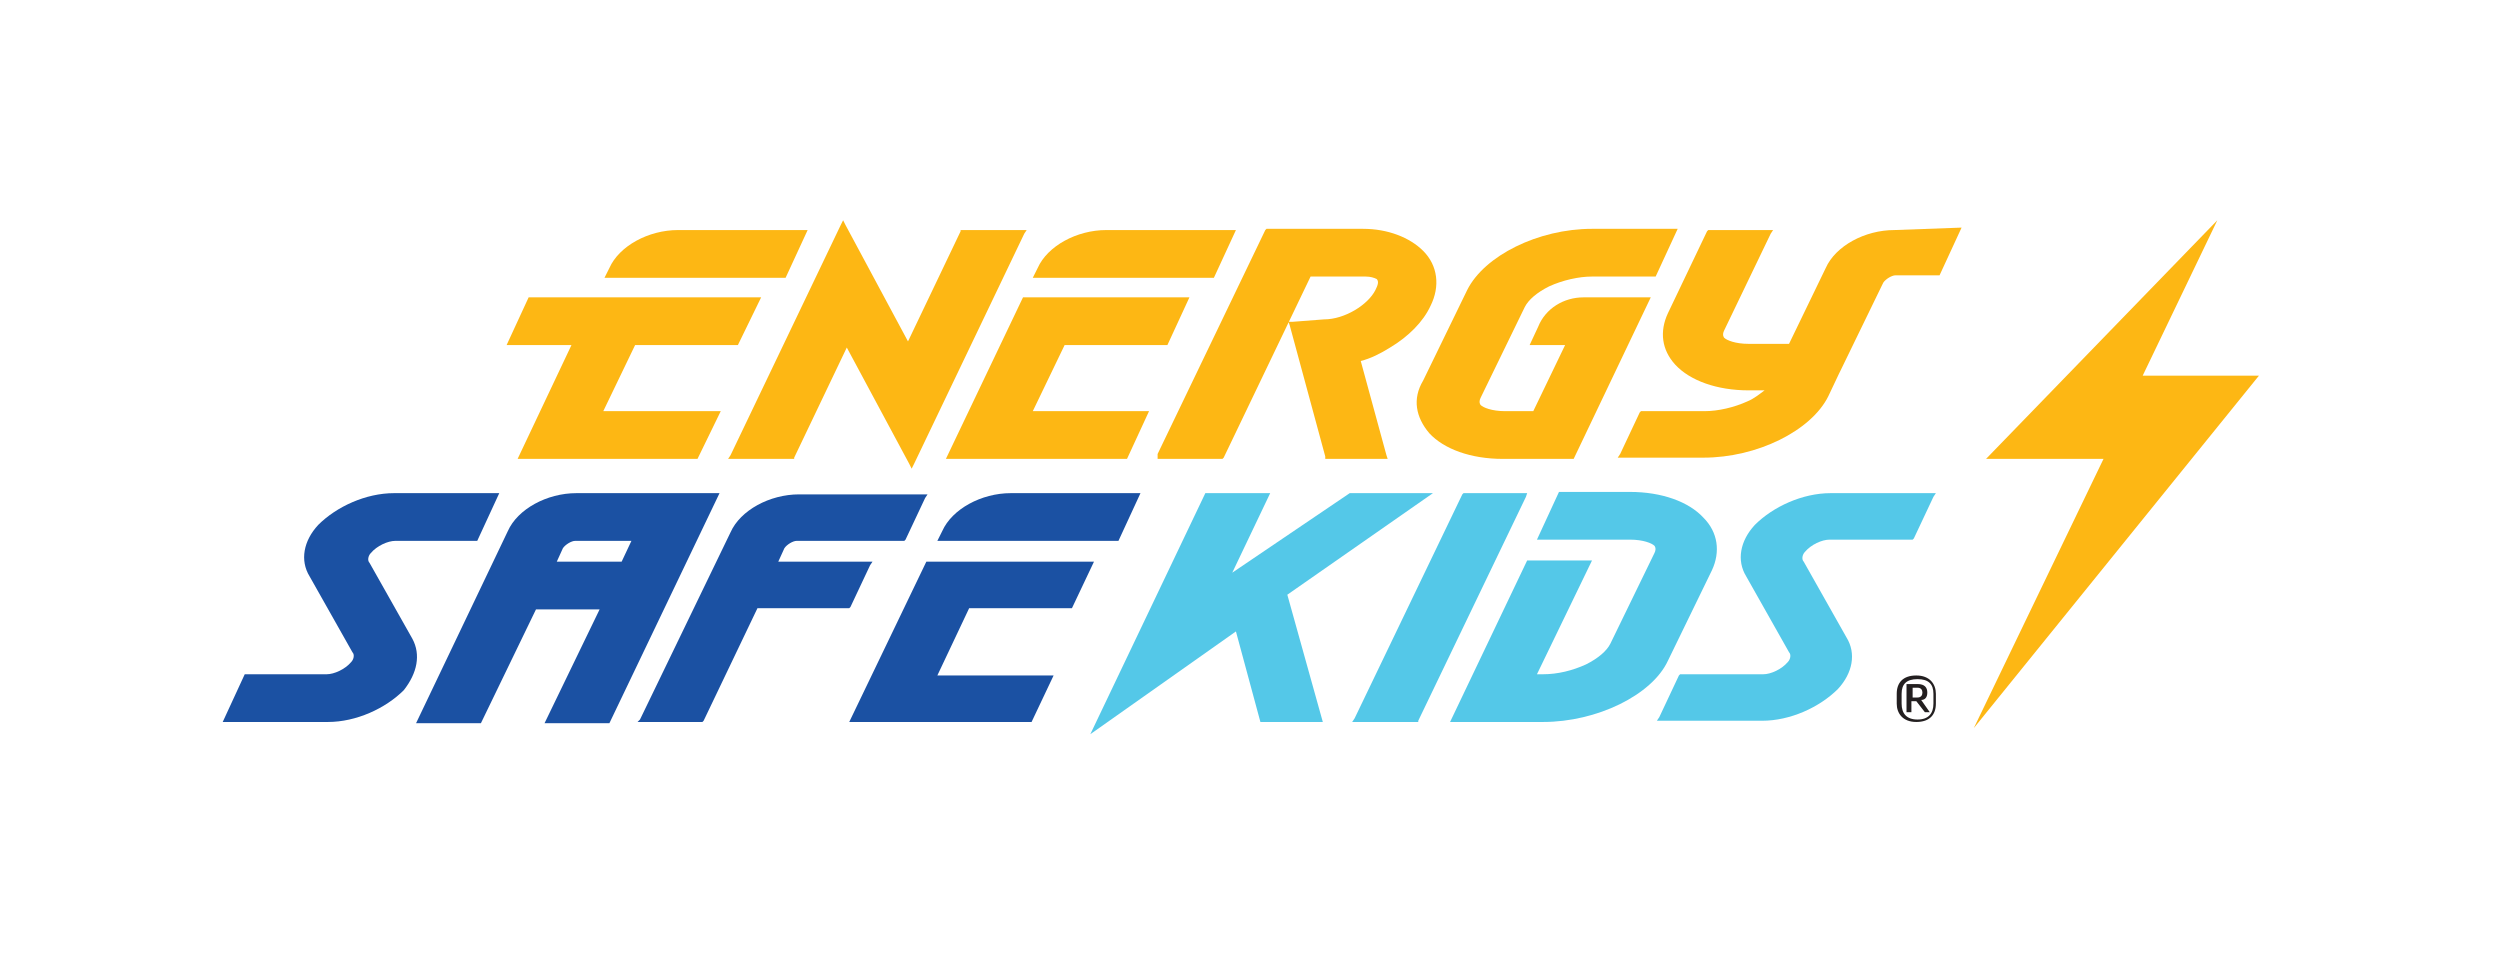 <?xml version="1.0" encoding="utf-8"?>
<!-- Generator: Adobe Illustrator 26.0.0, SVG Export Plug-In . SVG Version: 6.00 Build 0)  -->
<svg version="1.1" id="Layer_1" xmlns="http://www.w3.org/2000/svg" xmlns:xlink="http://www.w3.org/1999/xlink" x="0px" y="0px"
	 viewBox="0 0 204.3 78" style="enable-background:new 0 0 204.3 78;" xml:space="preserve">
<style type="text/css">
	.st0{fill:#FDB714;}
	.st1{fill:#1B51A3;}
	.st2{fill:#54C8E8;}
	.st3{fill:#231F20;}
</style>
<path class="st0" d="M184.6,30.7l-23.3,28.8l10.6-22h-9.6L181.2,18l-6.1,12.7H184.6z"/>
<path class="st0" d="M116.8,35.4c1.2,1.3,3.4,2.1,6,2.1h5.8l6.3-13.2h-5.5c-1.6,0-3.1,0.9-3.7,2.4l-0.7,1.5h2.9l-2.6,5.4h-2.3
	c-1.1,0-1.8-0.3-2-0.5c0,0-0.2-0.2,0-0.6l3.6-7.4c0.3-0.6,1-1.2,2-1.7c1.1-0.5,2.4-0.8,3.5-0.8h5.2l1.8-3.9h-7
	c-4.4,0-8.8,2.2-10.2,5l-3.6,7.4C115.4,32.6,115.7,34.1,116.8,35.4L116.8,35.4z"/>
<path class="st0" d="M59.5,37.5h0.4h4.8h0.2l0-0.1l4.3-9l5.1,9.5l0.2,0.4l0.2-0.4l9-18.8l0.2-0.3h-0.4h-4.8h-0.2l0,0.1l-4.3,9
	l-5.1-9.5L68.9,18l-0.2,0.4l-9,18.8L59.5,37.5z"/>
<path class="st0" d="M154.8,18.8c-2.4,0-4.8,1.3-5.6,3.1l-3,6.2h-3.3c-1.1,0-1.8-0.3-2-0.5c0,0-0.2-0.2,0-0.6l3.8-7.9l0.2-0.3h-5.3
	l-0.1,0.1l-3.2,6.7c-0.7,1.5-0.5,3,0.6,4.2c1.2,1.3,3.4,2.1,6,2.1h1.3c-0.4,0.3-0.9,0.7-1.4,0.9c-1.1,0.5-2.4,0.8-3.5,0.8h-5.2
	l-0.1,0.1l-1.6,3.4l-0.2,0.3h7c4.4,0,8.8-2.2,10.2-5l0.9-1.9l0.1-0.2l3.5-7.2c0.2-0.3,0.7-0.6,1-0.6h3.6l1.8-3.9L154.8,18.8
	L154.8,18.8z"/>
<path class="st0" d="M94.6,37.5h5.3l0.1-0.1l7.1-14.8h4.5c0.4,0,0.7,0.1,0.9,0.2c0.2,0.2,0.1,0.5-0.1,0.9c-0.6,1.2-2.5,2.4-4.2,2.4
	l-2.6,0.2h-0.3l0.1,0.3l2.9,10.7v0.2h5.1l-0.1-0.3l-2.1-7.7c0.8-0.2,1.6-0.6,2.4-1.1c1.5-0.9,2.7-2.1,3.3-3.4
	c0.8-1.6,0.6-3.3-0.6-4.5c-1.1-1.1-2.9-1.8-4.9-1.8h-7.9l-0.1,0.1l-8.8,18.3L94.6,37.5L94.6,37.5z"/>
<path class="st1" d="M58.8,40.3H47.1c-2.4,0-4.8,1.3-5.6,3.1L34,59.1h5.3l4.5-9.3H49l-4.5,9.3h5.3L58.8,40.3L58.8,40.3z M50.8,45.9
	h-5.3l0.5-1.1c0.2-0.3,0.7-0.6,1-0.6h4.6L50.8,45.9L50.8,45.9z"/>
<path class="st2" d="M124.8,40.3h-0.3h-4.8h-0.1l-0.1,0.1l-8.8,18.3l-0.2,0.3h0.4h4.8h0.2l0-0.1l8.8-18.3L124.8,40.3z"/>
<path class="st1" d="M69.3,49.7h0.1l0.1-0.1l1.6-3.4l0.2-0.3h-7.7l0.5-1.1c0.2-0.3,0.7-0.6,1-0.6h8.8l0.1-0.1l1.6-3.4l0.2-0.3H65.3
	c-2.4,0-4.8,1.3-5.6,3.1l-7.4,15.3L52.1,59h5.3l0.1-0.1l4.4-9.2H69.3L69.3,49.7z"/>
<path class="st1" d="M33.7,52.2L30.2,46c-0.2-0.2-0.1-0.6,0.1-0.8c0.5-0.6,1.4-1,2-1H39l1.8-3.9h-8.6c-2.3,0-4.7,1.1-6.2,2.6
	c-1.2,1.3-1.5,2.9-0.7,4.2l3.5,6.2c0.2,0.2,0.1,0.6-0.1,0.8c-0.5,0.6-1.4,1-2,1H20L18.2,59h8.6c2.3,0,4.7-1.1,6.2-2.6
	C34.1,55,34.4,53.5,33.7,52.2z"/>
<path class="st2" d="M149.6,40.3c-2.3,0-4.7,1.1-6.2,2.6c-1.2,1.3-1.5,2.9-0.7,4.2l3.5,6.2c0.2,0.2,0.1,0.6-0.1,0.8
	c-0.5,0.6-1.4,1-2,1h-6.8l-0.1,0.1l-1.6,3.4l-0.2,0.3h8.6c2.3,0,4.7-1.1,6.2-2.6c1.2-1.3,1.5-2.9,0.7-4.2l-3.5-6.2
	c-0.2-0.2-0.1-0.6,0.1-0.8c0.5-0.6,1.4-1,2-1h6.8l0.1-0.1l1.6-3.4l0.2-0.3H149.6z"/>
<path class="st2" d="M117.1,40.3h-6.8l-9.6,6.5l3.1-6.5h-5.3L89.1,60l11.9-8.4l2,7.4h5.1l-2.9-10.4L117.1,40.3z"/>
<path class="st3" d="M158.2,57.5c0,0.9-0.5,1.5-1.6,1.5c-1.1,0-1.6-0.7-1.6-1.5v-0.8c0-0.9,0.5-1.5,1.6-1.5c1.1,0,1.6,0.7,1.6,1.5
	V57.5z M155.4,57.5c0,0.8,0.4,1.3,1.3,1.3s1.3-0.5,1.3-1.3v-0.8c0-0.8-0.4-1.2-1.3-1.2c-0.9,0-1.3,0.4-1.3,1.2V57.5z M156.6,57.3
	h-0.4v0.9h-0.4v-2.3h0.9c0.6,0,0.8,0.3,0.8,0.7c0,0.4-0.2,0.6-0.5,0.6l0.7,1h-0.4L156.6,57.3L156.6,57.3z M156.3,57h0.4
	c0.3,0,0.4-0.2,0.4-0.4s-0.1-0.4-0.4-0.4h-0.4V57L156.3,57z"/>
<path class="st2" d="M139.9,46.6l-3.6,7.4c-1.3,2.8-5.8,5-10.2,5h-7.6l6.3-13.2h5.3l-4.5,9.3h0.5c1.2,0,2.4-0.3,3.5-0.8
	c1-0.5,1.7-1.1,2-1.7l3.6-7.4c0.2-0.4,0-0.6,0-0.6c-0.2-0.2-0.9-0.5-2-0.5h-7.6l1.8-3.9h5.8c2.6,0,4.8,0.8,6,2.1
	C140.4,43.5,140.6,45.1,139.9,46.6L139.9,46.6z"/>
<path class="st0" d="M43.2,24.3l-1.8,3.9h5.3l-4.4,9.3H57l1.9-3.9h-9.6l2.6-5.4h8.4l1.9-3.9H43.2z"/>
<path class="st0" d="M55.4,18.8c-2.4,0-4.8,1.3-5.6,3.1l-0.4,0.8h14.8l1.8-3.9H55.4z"/>
<path class="st0" d="M90.4,18.8c-2.4,0-4.8,1.3-5.6,3.1l-0.4,0.8h14.8l1.8-3.9H90.4z"/>
<path class="st0" d="M83.6,24.3l-6.3,13.2h14.8l1.8-3.9h-9.5l2.6-5.4h8.4l1.8-3.9H83.6z"/>
<path class="st1" d="M75.7,45.9L69.4,59h14.9l1.8-3.8h-9.5l2.6-5.5h8.4l1.8-3.8H75.7z"/>
<path class="st1" d="M82.6,40.3c-2.4,0-4.8,1.3-5.6,3.1l-0.4,0.8h14.8l1.8-3.9H82.6z"/>
</svg>
